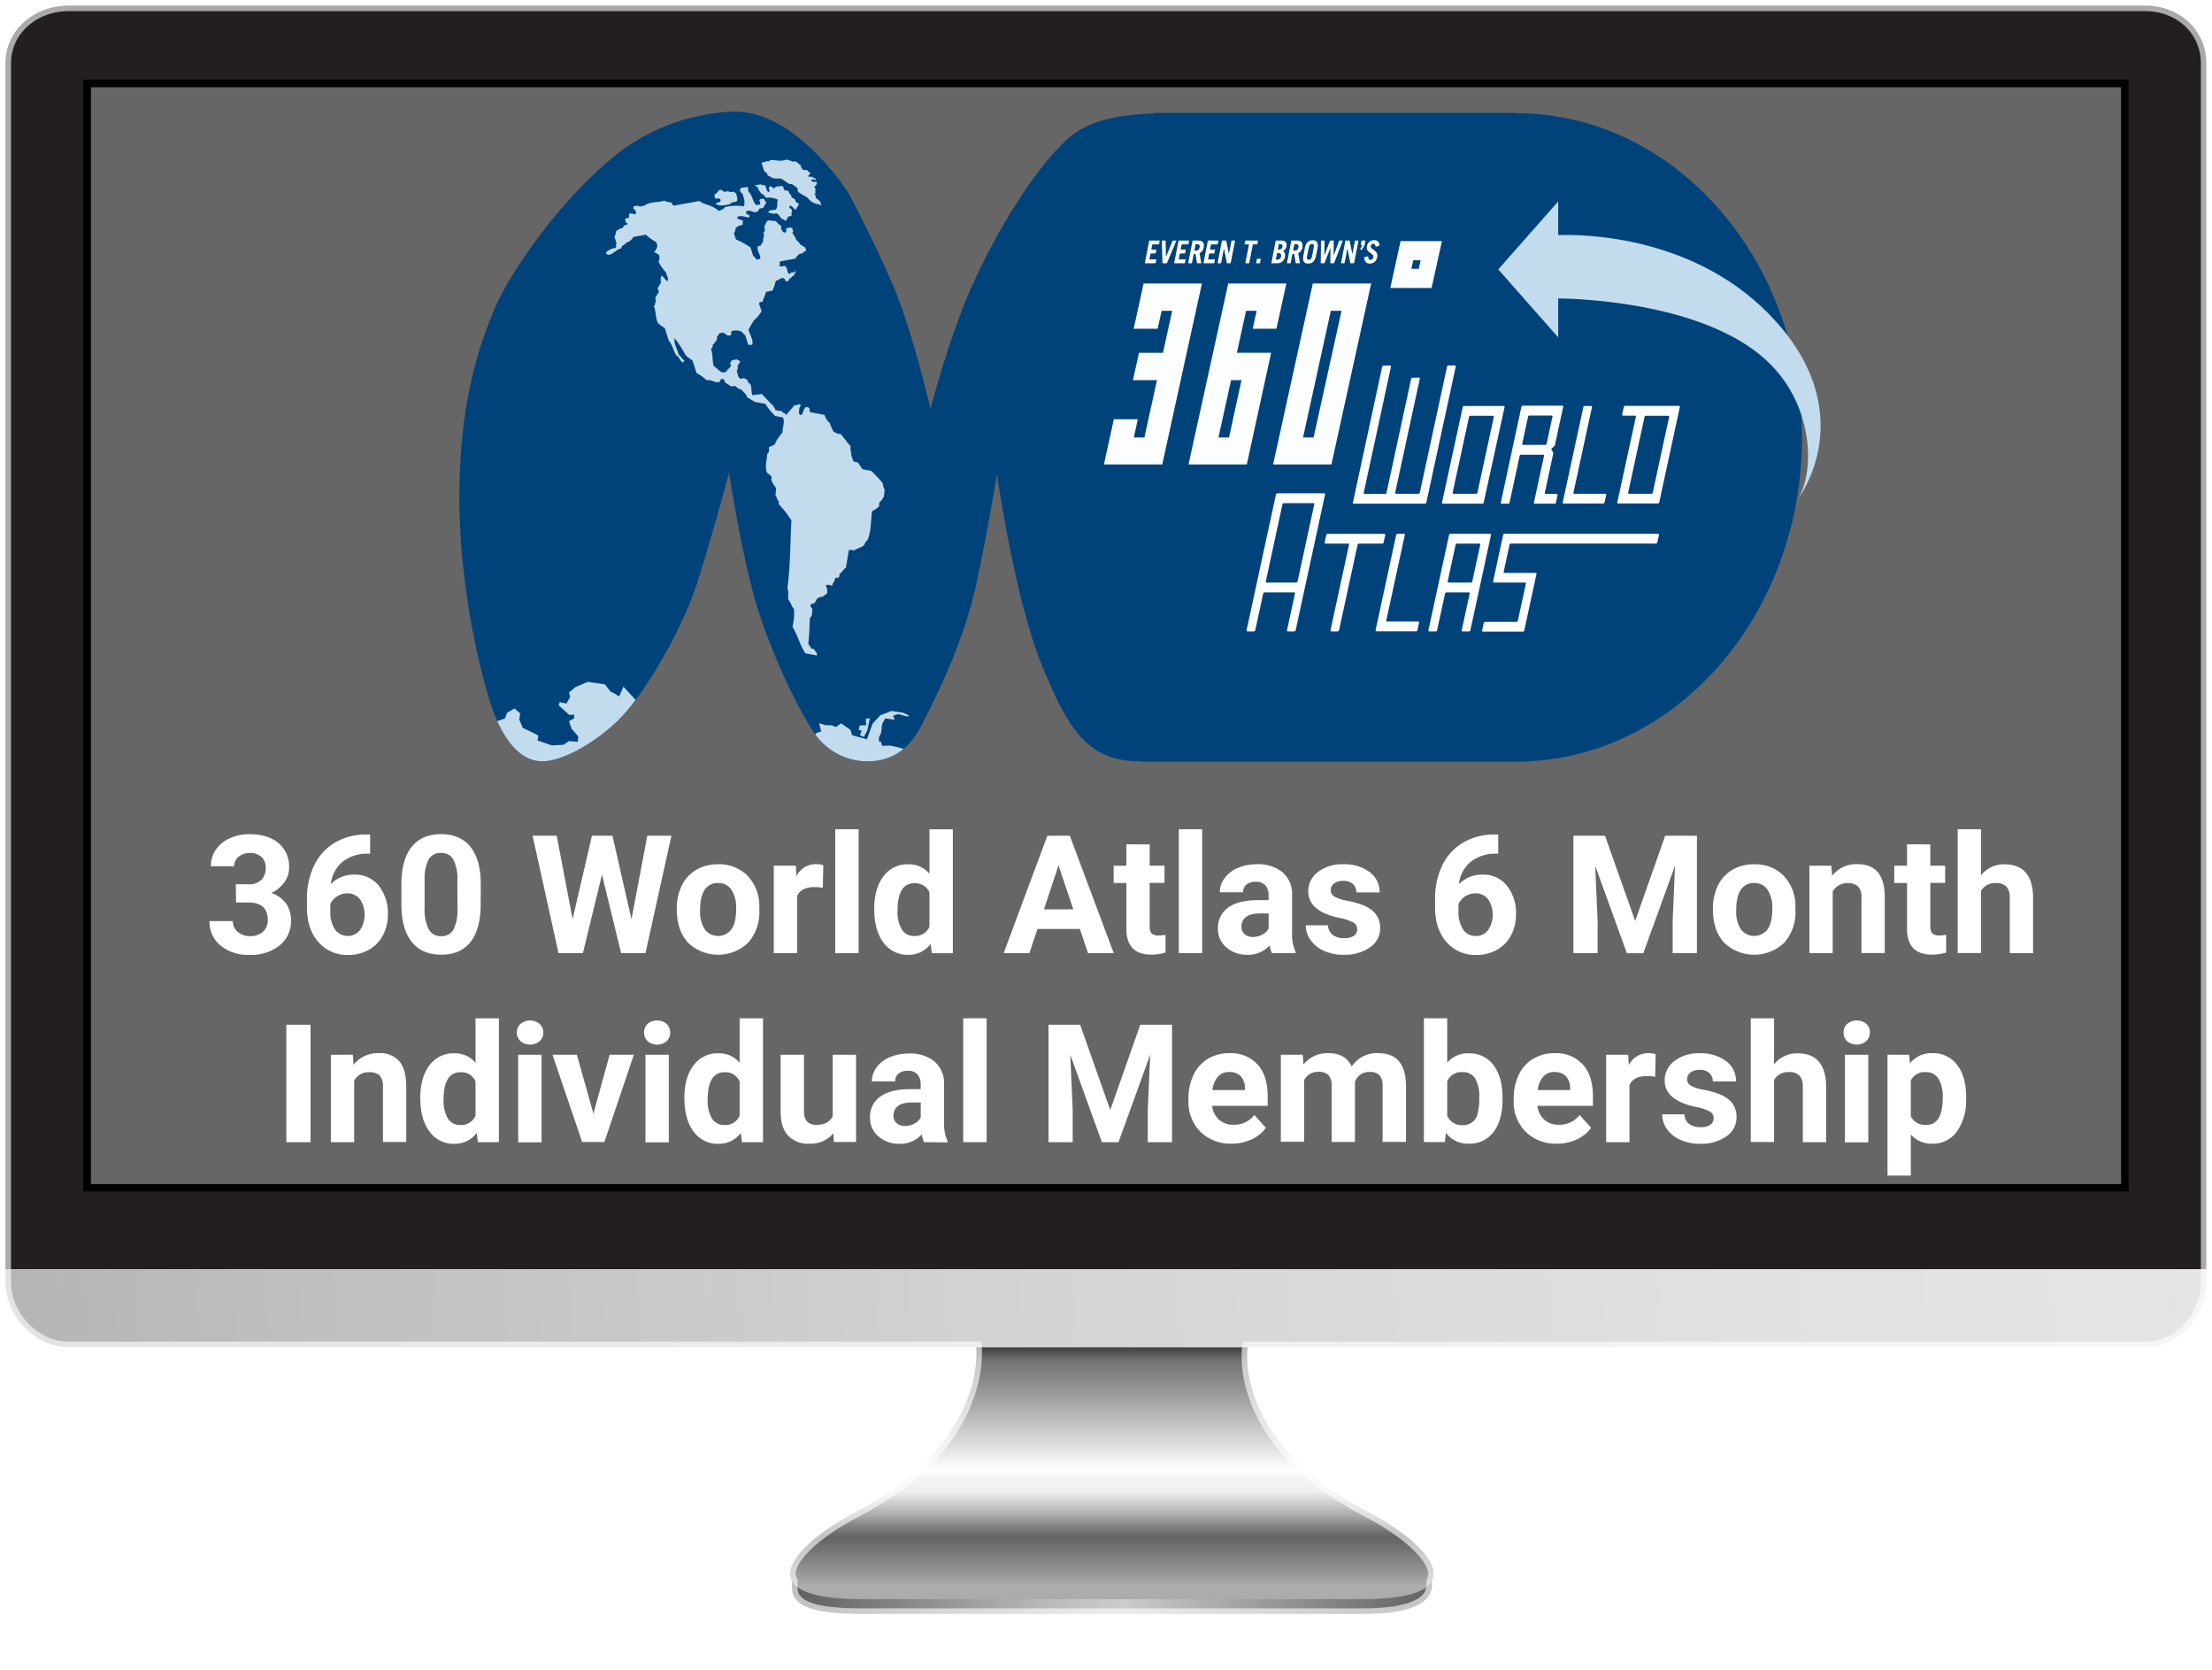<svg xmlns="http://www.w3.org/2000/svg" xmlns:xlink="http://www.w3.org/1999/xlink" viewBox="0 0 597 450.5"><defs><style>.cls-1{mask:url(#mask);}.cls-2,.cls-3,.cls-5{mix-blend-mode:multiply;}.cls-2{fill:url(#linear-gradient);}.cls-3{fill:url(#linear-gradient-2);}.cls-4{mask:url(#mask-3);}.cls-5{fill:url(#linear-gradient-3);}.cls-16,.cls-23,.cls-6{fill:none;}.cls-7{fill:#666;}.cls-8{mask:url(#mask-4);}.cls-9{fill:url(#linear-gradient-4);}.cls-10{fill:url(#linear-gradient-5);}.cls-11{fill:url(#linear-gradient-6);}.cls-12{fill:#231f20;}.cls-13{fill:url(#linear-gradient-7);}.cls-14{mask:url(#mask-6);}.cls-15,.cls-23{opacity:0.62;}.cls-15{fill:url(#linear-gradient-8);}.cls-16{stroke:#000;stroke-width:2px;}.cls-16,.cls-23{stroke-miterlimit:10;}.cls-17{fill:#00437b;}.cls-18{fill:#fcfdff;}.cls-19{fill:#fff;}.cls-20{fill:#c2dced;}.cls-21{fill:#c0daec;}.cls-22{clip-path:url(#clip-path);}.cls-23{stroke:#fff;stroke-width:3px;}.cls-24{filter:url(#luminosity-noclip-6);}.cls-25{filter:url(#luminosity-noclip-4);}.cls-26{filter:url(#luminosity-noclip-3);}.cls-27{filter:url(#luminosity-noclip);}</style><filter id="luminosity-noclip" x="296.43" y="-8440" width="171" height="32766" filterUnits="userSpaceOnUse" color-interpolation-filters="sRGB"><feFlood flood-color="#fff" result="bg"/><feBlend in="SourceGraphic" in2="bg"/></filter><mask id="mask" x="296.43" y="-8440" width="171" height="32766" maskUnits="userSpaceOnUse"><g class="cls-27"/></mask><linearGradient id="linear-gradient" x1="381.93" y1="502.64" x2="381.93" y2="514.2" gradientTransform="matrix(1, 0, 0, -1.93, 0, 1443.24)" gradientUnits="userSpaceOnUse"><stop offset="0.01"/><stop offset="0.36" stop-color="#5c5c5c"/><stop offset="1" stop-color="#fff"/></linearGradient><linearGradient id="linear-gradient-2" x1="381.93" y1="502.64" x2="381.93" y2="510.85" gradientTransform="matrix(1, 0, 0, -1.93, 0, 1443.24)" gradientUnits="userSpaceOnUse"><stop offset="0.01" stop-color="#666"/><stop offset="1" stop-color="#fff"/></linearGradient><filter id="luminosity-noclip-3" x="310.79" y="-8440" width="141.58" height="32766" filterUnits="userSpaceOnUse" color-interpolation-filters="sRGB"><feFlood flood-color="#fff" result="bg"/><feBlend in="SourceGraphic" in2="bg"/></filter><mask id="mask-3" x="310.79" y="-8440" width="141.58" height="32766" maskUnits="userSpaceOnUse"><g class="cls-26"/></mask><linearGradient id="linear-gradient-3" x1="310.79" y1="457.87" x2="452.37" y2="457.87" gradientUnits="userSpaceOnUse"><stop offset="0.01"/><stop offset="0.11" stop-color="#2f2f2f"/><stop offset="0.3" stop-color="#838383"/><stop offset="0.44" stop-color="#b8b8b8"/><stop offset="0.51" stop-color="#ccc"/><stop offset="1"/></linearGradient><filter id="luminosity-noclip-4" x="296.43" y="460.9" width="171" height="14" filterUnits="userSpaceOnUse" color-interpolation-filters="sRGB"><feFlood flood-color="#fff" result="bg"/><feBlend in="SourceGraphic" in2="bg"/></filter><mask id="mask-4" x="214.5" y="436.5" width="171" height="14" maskUnits="userSpaceOnUse"><g class="cls-25"><g transform="translate(-81.93 -24.4)"><g class="cls-1"><path class="cls-2" d="M296.43,474.9v-8.76c0-3.52,4.49-5.24,18.1-5.24H449.37c13.61,0,18.06,2.22,18.06,5.93v8.07Z"/></g></g></g></mask><linearGradient id="linear-gradient-4" x1="381.93" y1="502.64" x2="381.93" y2="510.85" gradientTransform="matrix(1, 0, 0, -1.93, 0, 1443.24)" gradientUnits="userSpaceOnUse"><stop offset="0.01" stop-color="#b3b3b3"/><stop offset="1" stop-color="#999"/></linearGradient><linearGradient id="linear-gradient-5" x1="294.59" y1="455.4" x2="471.25" y2="455.4" gradientUnits="userSpaceOnUse"><stop offset="0.01" stop-color="#5e5e5e"/><stop offset="0.16" stop-color="#838383"/><stop offset="0.39" stop-color="#b8b8b8"/><stop offset="0.51" stop-color="#ccc"/><stop offset="1" stop-color="#5e5e5e"/></linearGradient><linearGradient id="linear-gradient-6" x1="382.03" y1="383.04" x2="382.03" y2="465.66" gradientUnits="userSpaceOnUse"><stop offset="0.02"/><stop offset="0.02" stop-color="#020202"/><stop offset="0.05" stop-color="#333"/><stop offset="0.08" stop-color="#575757"/><stop offset="0.1" stop-color="#6d6d6d"/><stop offset="0.11" stop-color="#757575"/><stop offset="0.22" stop-color="#9e9e9e"/><stop offset="0.46" stop-color="#fff"/><stop offset="0.47" stop-color="#fbfbfb"/><stop offset="0.49" stop-color="#f3f3f3"/><stop offset="0.53" stop-color="#f0f0f0"/><stop offset="0.61" stop-color="#a9a9a9"/><stop offset="0.64" stop-color="#868686"/><stop offset="0.68" stop-color="#636363"/><stop offset="0.71" stop-color="#6f6f6f"/><stop offset="0.78" stop-color="#8f8f8f"/><stop offset="0.84" stop-color="#adadad"/><stop offset="0.92" stop-color="#a9a9a9"/></linearGradient><linearGradient id="linear-gradient-7" x1="74.06" y1="396.95" x2="717.66" y2="354.77" gradientUnits="userSpaceOnUse"><stop offset="0" stop-color="#b3b3b3"/><stop offset="0.09" stop-color="#bbb"/><stop offset="0.43" stop-color="#d3d3d3"/><stop offset="0.74" stop-color="#e1e1e1"/><stop offset="1" stop-color="#e6e6e6"/></linearGradient><filter id="luminosity-noclip-6" x="310.79" y="455.84" width="141.58" height="4.06" filterUnits="userSpaceOnUse" color-interpolation-filters="sRGB"><feFlood flood-color="#fff" result="bg"/><feBlend in="SourceGraphic" in2="bg"/></filter><mask id="mask-6" x="228.86" y="431.44" width="141.58" height="4.06" maskUnits="userSpaceOnUse"><g class="cls-24"><g transform="translate(-81.93 -24.4)"><g class="cls-4"><path class="cls-5" d="M310.79,455.84c16.79.14,70.38.05,70.38.05h71.2s-27,2.88-39.14,3.5c-2,.08-32.12.51-32.12.51L348,459.39C336.6,459,322.2,455.93,310.79,455.84Z"/></g></g></g></mask><linearGradient id="linear-gradient-8" x1="310.79" y1="457.87" x2="452.37" y2="457.87" gradientUnits="userSpaceOnUse"><stop offset="0.01" stop-color="#fff"/><stop offset="0.51" stop-color="#fff"/><stop offset="1" stop-color="#fff"/></linearGradient><clipPath id="clip-path" transform="translate(-81.93 -24.4)"><path class="cls-6" d="M247.5,66.75c-15.5,12.67-28.39,32.16-32,40.76s-9.59,24-9.59,51.19,7.2,53.46,10,59.8,6.8,11.33,12.4,11.33,15.19-5.44,21.59-12.24,16-23.1,20-35.33,8.8-30.35,8.8-30.35,3.6,24,8,37.6,11.59,28.08,15.59,33.52a17.46,17.46,0,0,0,13.19,6.8c2.8,0,10,0,14.8-9.07s12-24,15.19-38.95S351,152.37,351,152.37s4.8,33.51,12,51.18,12.39,26.28,26.78,26.28l.34,0v.09H491.05c42.64,0,77.21-39.17,77.21-87.48s-34.47-87.37-77-87.5v-.06H393.36V55c-7.84.34-15.22,1.33-20.73,4.93-6.53,4.28-14.39,16.31-14.39,16.31a175.3,175.3,0,0,0-13.59,24.46c-6.4,14-11.6,34-11.6,34s-4.8-20.84-10-33.07-12-24.92-12-24.92-13.77-22.2-30.78-22.2A54.3,54.3,0,0,0,247.5,66.75"/></clipPath></defs><g id="Layer_4" data-name="Layer 4"><rect class="cls-7" x="23.5" y="16.44" width="558.01" height="314.18"/><g class="cls-8"><g class="cls-8"><path class="cls-9" d="M296.43,474.9v-8.76c0-3.52,4.49-5.24,18.1-5.24H449.37c13.61,0,18.06,2.22,18.06,5.93v8.07Z" transform="translate(-81.93 -24.4)"/></g></g><path class="cls-10" d="M295.67,450.9v1.93c0,4.75,5.25,7.07,18.86,7.07H449.37c13.61,0,19.06-3,19.06-8v-1Z" transform="translate(-81.93 -24.4)"/><path class="cls-11" d="M451.28,432.42c-36.88-19.14-32.61-44.52-32.61-44.52H345.39s3.16,26.05-32.61,44.52c-15.41,8-31.18,23.48,1.84,23.48H449.45C482.47,455.9,466.68,440.41,451.28,432.42Z" transform="translate(-81.93 -24.4)"/><path class="cls-12" d="M660.92,25.9H100.4c-9.12,0-17,6.5-17,15.61V366.9h594V41.51C677.43,32.4,670,25.9,660.92,25.9Zm-6.49,318h-548V47.9h548Z" transform="translate(-81.93 -24.4)"/><path class="cls-13" d="M83.43,370.3c0,9.12,7.85,17.6,17,17.6H660.92c9.12,0,16.51-8.48,16.51-17.6v-3.4h-594Z" transform="translate(-81.93 -24.4)"/><g class="cls-14"><path class="cls-15" d="M310.79,455.84c16.79.14,70.38.05,70.38.05h71.2s-27,2.88-39.14,3.5c-2,.08-32.12.51-32.12.51L348,459.39C336.6,459,322.2,455.93,310.79,455.84Z" transform="translate(-81.93 -24.4)"/></g><rect class="cls-16" x="23.5" y="22.5" width="550" height="298"/><g id="FRONT_LOGO" data-name="FRONT LOGO"><path class="cls-17" d="M491.24,54.92v-.06H393.36V55c-7.84.34-15.22,1.33-20.73,4.93-6.53,4.28-14.39,16.31-14.39,16.31a175.3,175.3,0,0,0-13.59,24.46c-6.4,14-11.6,34-11.6,34s-4.8-20.84-10-33.07-12-24.92-12-24.92-13.77-22.2-30.78-22.2A54.3,54.3,0,0,0,247.5,66.75c-15.5,12.67-28.39,32.16-32,40.76s-9.59,24-9.59,51.19,7.2,53.46,10,59.8,6.8,11.33,12.4,11.33,15.19-5.44,21.59-12.24,16-23.1,20-35.33,8.8-30.35,8.8-30.35,3.6,24,8,37.6,11.59,28.08,15.59,33.52a17.46,17.46,0,0,0,13.19,6.8c2.8,0,10,0,14.8-9.07s12-24,15.19-38.95S351,152.37,351,152.37s4.8,33.51,12,51.18,12.39,26.28,26.78,26.28l.34,0v.09H491.05c42.64,0,77.21-39.17,77.21-87.48s-34.47-87.37-77-87.5" transform="translate(-81.93 -24.4)"/><path class="cls-18" d="M458.75,168.75a.41.41,0,0,1,.37-.32h1.75a.24.24,0,0,1,.21.32l-5,23.05a.24.24,0,0,0,.22.32h8.4a.24.24,0,0,1,.22.32l-.44,2a.38.38,0,0,1-.35.31H453.41a.24.24,0,0,1-.22-.31Z" transform="translate(-81.93 -24.4)"/><path class="cls-18" d="M432.14,181.28a.39.39,0,0,1-.36.31h-8a.23.23,0,0,1-.22-.31l4.5-20.81a.41.41,0,0,1,.36-.31h8a.24.24,0,0,1,.22.31Zm-2.86,13.18a.24.24,0,0,0,.23.31h1.75a.4.4,0,0,0,.36-.31l7.93-36.64a.23.23,0,0,0-.21-.31H426.66a.4.4,0,0,0-.36.31l-7.93,36.64a.24.24,0,0,0,.23.31h1.76a.41.41,0,0,0,.36-.31l2.13-9.88a.41.41,0,0,1,.36-.33h8a.25.25,0,0,1,.22.33Z" transform="translate(-81.93 -24.4)"/><path class="cls-18" d="M479.29,181.28a.4.4,0,0,1-.36.31h-6.07c-.16,0-.25-.13-.21-.31l2.13-9.88a.4.4,0,0,1,.36-.31h6.07a.24.24,0,0,1,.22.31Zm-2.86,13.18a.24.24,0,0,0,.23.31h1.75a.4.4,0,0,0,.36-.31l5.57-25.71a.24.24,0,0,0-.22-.32H473.37a.4.4,0,0,0-.35.32l-5.57,25.71a.24.24,0,0,0,.23.31h1.76a.38.38,0,0,0,.35-.31l2.15-9.88a.39.39,0,0,1,.35-.33h6.07a.25.25,0,0,1,.22.33Z" transform="translate(-81.93 -24.4)"/><path class="cls-18" d="M439.66,171.09a.24.24,0,0,1-.22-.32l.44-2a.4.4,0,0,1,.35-.32h15.35a.24.24,0,0,1,.21.32l-.43,2a.41.41,0,0,1-.37.32h-6.3a.4.4,0,0,0-.36.31l-5,23.06a.41.41,0,0,1-.37.31h-1.72a.23.23,0,0,1-.22-.31l5-23.06a.23.23,0,0,0-.22-.31Z" transform="translate(-81.93 -24.4)"/><path class="cls-18" d="M493.75,181.92a.25.25,0,0,0-.22-.33h-8.41a.22.22,0,0,1-.21-.31l2.71-12.53a.4.4,0,0,1,.36-.32h41.47a.24.24,0,0,1,.22.32l-.44,2a.38.38,0,0,1-.35.32l-39.18,0a.41.41,0,0,0-.36.31l-1.57,7.28a.24.24,0,0,0,.21.32h8.41c.17,0,.26.13.22.31l-3.29,15.22a.38.38,0,0,1-.36.32H482.17a.24.24,0,0,1-.22-.32l.44-2a.39.39,0,0,1,.35-.32l8.51,0a.39.39,0,0,0,.34-.32Z" transform="translate(-81.93 -24.4)"/><path class="cls-18" d="M464.9,126.29a.24.24,0,0,1,.22.32l-6.64,30.71a.23.23,0,0,0,.22.31h6.07a.4.4,0,0,0,.36-.31l7.35-34a.39.39,0,0,1,.36-.31h1.75a.24.24,0,0,1,.23.31L466.89,160a.4.4,0,0,1-.35.31H447.29a.23.23,0,0,1-.22-.31l7.9-36.64a.38.38,0,0,1,.36-.31h1.79a.23.23,0,0,1,.22.31l-7.35,34a.23.23,0,0,0,.21.31h5.58a.41.41,0,0,0,.36-.31l6.64-30.71a.4.4,0,0,1,.35-.32Z" transform="translate(-81.93 -24.4)"/><path class="cls-18" d="M480.68,157.32a.4.4,0,0,1-.36.31h-6.1a.24.24,0,0,1-.23-.31l4.42-20.41a.41.41,0,0,1,.36-.32h6.1a.25.25,0,0,1,.23.32ZM488,134.26c0-.18-.07-.32-.22-.32h-10.7a.4.4,0,0,0-.37.32L471.12,160a.24.24,0,0,0,.22.31H482a.4.4,0,0,0,.37-.31Z" transform="translate(-81.93 -24.4)"/><path class="cls-18" d="M509.26,134.26a.39.39,0,0,1,.36-.32h1.75a.23.23,0,0,1,.22.32l-5,23.06a.23.23,0,0,0,.21.31h8.41a.25.25,0,0,1,.22.32l-.43,2a.4.4,0,0,1-.36.31H503.92a.23.23,0,0,1-.22-.31Z" transform="translate(-81.93 -24.4)"/><path class="cls-18" d="M528,157.32a.4.4,0,0,1-.36.31h-6.06a.23.23,0,0,1-.22-.31l4.41-20.41a.41.41,0,0,1,.36-.32h6.06a.24.24,0,0,1,.22.32Zm-9,0-.07.31-.07.31-.43,2a.23.23,0,0,0,.22.31h10.73a.41.41,0,0,0,.37-.31l5.55-25.71c0-.18-.05-.32-.22-.32H520.54a.4.4,0,0,0-.36.32l-.44,2c0,.18.06.32.23.32h3.25a.25.25,0,0,1,.22.32Z" transform="translate(-81.93 -24.4)"/><path class="cls-18" d="M499.08,157.65a.23.23,0,0,1-.21-.31l2.15-10c0-.16.09-.42.12-.54a.78.78,0,0,0-.12-.49l-.29-.44a.38.38,0,0,1,0-.47l.61-.55a1,1,0,0,0,.24-.33c0-.06.06-.24.1-.42l1.57-7.28c0-.17.1-.46.15-.63l.42-2a.24.24,0,0,0-.22-.32H492.9a.4.4,0,0,0-.36.32l-.43,2c0,.17-.09.46-.13.63l-1.58,7.28c0,.18-.1.46-.13.64l-.43,2c0,.18-.11.47-.14.63L487,160a.23.23,0,0,0,.22.31H489a.4.4,0,0,0,.35-.31l2.72-12.59a.43.43,0,0,1,.36-.31h6a.24.24,0,0,1,.22.31L495.93,160a1,1,0,0,0,0,.31h5.58a.4.4,0,0,0,.36-.31l.43-2a.24.24,0,0,0-.22-.32Zm.28-13.53a.4.4,0,0,1-.37.32h-6a.24.24,0,0,1-.22-.32l1.57-7.28a.4.4,0,0,1,.36-.32h6c.16,0,.25.15.22.32Z" transform="translate(-81.93 -24.4)"/><polygon class="cls-18" points="313.68 125.33 297.94 125.33 300.62 113.12 307.09 113.12 306.01 118.05 308.87 118.05 312.26 102.58 305.78 102.58 307.4 95.2 313.88 95.2 316.37 83.87 313.51 83.87 312.45 88.7 305.97 88.7 308.65 76.49 324.39 76.49 313.68 125.33"/><path class="cls-18" d="M413.64,142.44h-2.86l3.4-15.46H417Zm-10.94,7.29h15.73L425,119.59h-9.25l2.49-11.32h2.85l-1.06,4.83h6.4l2.68-12.21H413.42Z" transform="translate(-81.93 -24.4)"/><path class="cls-18" d="M436.46,142.44h-2.85l7.5-34.17H444ZM452,100.89H436.25l-10.72,48.84h15.74Z" transform="translate(-81.93 -24.4)"/><path class="cls-18" d="M464.85,96.93h-2l.5-2.3h2Zm6.24-7.46H459.93l-2.77,12.63H468.3Z" transform="translate(-81.93 -24.4)"/><polygon class="cls-19" points="308.97 71.04 310.17 64.91 313.01 64.91 312.81 65.94 311 65.94 310.73 67.36 312.1 67.36 311.9 68.39 310.53 68.39 310.21 70 312.08 70 311.88 71.04 308.97 71.04"/><polygon class="cls-19" points="313.56 64.91 314.59 64.91 314.68 69.29 314.7 69.29 316.5 64.91 317.51 64.91 314.93 71.04 313.75 71.04 313.56 64.91"/><polygon class="cls-19" points="316.89 71.04 318.09 64.91 320.92 64.91 320.72 65.94 318.92 65.94 318.64 67.36 320.02 67.36 319.82 68.39 318.44 68.39 318.12 70 320 70 319.79 71.04 316.89 71.04"/><path class="cls-19" d="M405,95.43l-.41-2.49h-.49l-.49,2.49h-1l1.2-6.13h1.5c1.25,0,1.7.68,1.48,1.84a1.92,1.92,0,0,1-1.12,1.56l.48,2.73ZM404.27,92h.54c.46,0,.78-.25.89-.84s-.1-.85-.57-.85h-.53Z" transform="translate(-81.93 -24.4)"/><polygon class="cls-19" points="324.8 71.04 326 64.91 328.83 64.91 328.63 65.94 326.83 65.94 326.56 67.36 327.93 67.36 327.73 68.39 326.35 68.39 326.04 70 327.91 70 327.71 71.04 324.8 71.04"/><polygon class="cls-19" points="328.61 71.04 329.81 64.91 330.94 64.91 331.67 68.54 331.68 68.54 332.39 64.91 333.34 64.91 332.14 71.04 331.15 71.04 330.34 67.08 330.32 67.08 329.55 71.04 328.61 71.04"/><polygon class="cls-19" points="339.54 64.91 339.34 65.94 338.13 65.94 337.14 71.04 336.1 71.04 337.1 65.94 335.89 65.94 336.1 64.91 339.54 64.91"/><polygon class="cls-19" points="339 71.04 339.24 69.84 340.3 69.84 340.06 71.04 339 71.04"/><path class="cls-19" d="M426.25,89.3h1.45c1.11,0,1.65.53,1.44,1.58a1.86,1.86,0,0,1-.92,1.27,1.34,1.34,0,0,1,.51,1.52,2,2,0,0,1-2.17,1.76h-1.51Zm0,5.17h.43a1,1,0,0,0,1-.89c.12-.59-.18-.88-.72-.88h-.36Zm.53-2.74h.36a.9.9,0,0,0,.91-.72c.09-.45-.09-.73-.57-.73h-.42Z" transform="translate(-81.93 -24.4)"/><path class="cls-19" d="M431.64,95.43l-.4-2.49h-.5l-.49,2.49h-1l1.21-6.13h1.5c1.24,0,1.7.68,1.47,1.84a1.91,1.91,0,0,1-1.13,1.56l.49,2.73ZM430.93,92h.53c.46,0,.79-.25.9-.84s-.11-.85-.57-.85h-.53Z" transform="translate(-81.93 -24.4)"/><path class="cls-19" d="M434.11,91.28c.3-1.52,1.1-2.06,2.1-2.06s1.61.54,1.32,2.06l-.43,2.18C436.8,95,436,95.52,435,95.52s-1.61-.55-1.31-2.06Zm.57,2.34c-.13.68.09.87.51.87s.7-.19.84-.87l.49-2.49c.13-.69-.09-.88-.51-.88s-.71.19-.84.88Z" transform="translate(-81.93 -24.4)"/><polygon class="cls-19" points="356.53 64.91 357.49 64.91 357.43 68.92 357.44 68.92 358.97 64.91 359.96 64.91 359.93 68.92 359.95 68.92 361.45 64.91 362.42 64.91 360.04 71.04 359.04 71.04 359.1 66.84 359.09 66.84 357.45 71.04 356.46 71.04 356.53 64.91"/><polygon class="cls-19" points="361.92 71.04 363.12 64.91 364.25 64.91 364.98 68.54 365 68.54 365.71 64.91 366.65 64.91 365.45 71.04 364.46 71.04 363.66 67.08 363.64 67.08 362.87 71.04 361.92 71.04"/><polygon class="cls-19" points="367.06 67.37 367.58 67.37 368.3 66.11 368.54 64.91 367.48 64.91 367.24 66.11 367.68 66.11 367.06 67.37"/><path class="cls-19" d="M453.19,91c-.06-.57-.24-.82-.6-.82a.71.71,0,0,0-.7.67c-.18.93,2.11,1,1.73,2.91a2,2,0,0,1-2.06,1.75c-.84,0-1.39-.52-1.43-1.72l1.06-.25c0,.74.3,1,.61,1a.82.82,0,0,0,.78-.73c.23-1.15-2.08-1.17-1.74-2.88a1.91,1.91,0,0,1,2-1.72,1.31,1.31,0,0,1,1.37,1.49Z" transform="translate(-81.93 -24.4)"/><path class="cls-20" d="M289.9,133.21a4.24,4.24,0,0,1,1.32,1.84l1.85.34c.08.65.86.32.95,1,.85-.83,1.59-1.81,2.4-2.74.51.34.92-.3,1.39-.13a1.51,1.51,0,0,1,.28.44c-.69.39-.35,1.25-.55,1.89.17.31.3.58.66.52.61-.56.53-1.7,1.27-2.15l.67.12c.53.26.07,1.05.56,1.3l3.76.7a4.48,4.48,0,0,0,1.5,2.26c.06.81.61,1.39.82,2.15a3.57,3.57,0,0,0,2,.76c1,1,1.74,2.32,2.76,3.3-.33.81.29,1.61.1,2.45.35.5.34,1.29.84,1.74l1,.2c.41.59.81,1.19,1.22,1.81l2.36.44a32.42,32.42,0,0,1,3.13,3.37,3.7,3.7,0,0,0,.5,1.68c-.06.67-.12,1.34-.22,2-.44.39-.58,1.16-1.18,1.37-.06.42-.08.82-.14,1.21a6.87,6.87,0,0,1-1.86,1.24c-.34,2.61-.21,5.34-1.19,7.75a3.44,3.44,0,0,0-.94,1.42c-.81.72-1.88.84-2.74,1.44-.49,0-1-.46-1.46.12-.22,1.51-.47,3.06-.73,4.56-.72.35-1,1.3-1.71,1.64,0,.27-.07.51-.11.78-.26.54-.95,0-1.17.54.1.77-.76,1.09-.65,1.87-.6,0-1.22-.59-1.8,0a2.89,2.89,0,0,1,.36,2.06c-.39.33-.78.61-1.22.92a2.9,2.9,0,0,0-1.51.53,3,3,0,0,1-.94,1.38c-.32-.19-.53,0-.74.25-.23.64.38.82.48,1.28-.24.72.11,1.7-.7,2.22-.12,2.33-.15,4.67-.45,7,.29.42.58.87.87,1.33l.68.12c.22.63.95.93.8,1.74l-3.11-.58c-1.41-1.94-2.15-5.13-3.5-7.14a15,15,0,0,0,.41-4.82c-.74-.73-.83-1.78-1.53-2.55-.16-1,.2-2.07-.25-3.07.84-6.06.73-12.16,1.09-18.27a28.12,28.12,0,0,0-3.44-4.42c0-.23,0-.51.07-.74-.57-.43-.54-1.17-.95-1.73.07-.63.15-1.25.2-1.87a8.68,8.68,0,0,1-1.3-2.16c0-.23.07-.5.1-.73-.28-.69-1-.87-1.37-1.42-.46-1.72.06-3.29.16-4.94.72-.38.34-1.21.54-1.81.51-.39,1.24-.33,1.59-.86.12-.81,1.52-2.5,2-3.13-.08-1.33.74-2.61.09-4l-2.06-.38a17.76,17.76,0,0,1-2.68-3.29l-2.82-.5-2.17-1.33c0-.85-1-1.18-1.31-1.92a3.61,3.61,0,0,1-1.82-1.1l-1,.18-1.77-1.11-.23-.68c-.24-.21-.48-.37-.81-.21-.13.27-.3.52-.46.8-1.13.35-2.25-.81-3.38-.46a13.24,13.24,0,0,0-2.82-2c-.34-1.13-.71-2.28-1.08-3.4a9.35,9.35,0,0,1-1.88-1.45,31.29,31.29,0,0,0-2.89-4.5c-.36,1.57.83,3,1.05,4.47.66.35.91,1.17,1.57,1.52-.09.26-.19.5-.59.46-.71-.48-.81-1.47-1.65-1.86-.78-1.25-.94-2.76-2-3.94-.34-1.12-.71-2.27-1.05-3.39a8.52,8.52,0,0,1-1.91-1.45c-.67-1.46-.42-3-1.06-4.47.43-.4.31-1.06.58-1.53-.08-.25-.15-.45-.22-.68.33-.53.62-1.09,1-1.61-.13-.34-.22-.68-.35-1,.33-.53.62-1.08.95-1.6a2.29,2.29,0,0,1,.14-1.82c.66.35.91,1.16,1.57,1.5.45-.83-.32-1.62-.42-2.43a10.66,10.66,0,0,1-2-2.87,2.23,2.23,0,0,0,.14-1.81c-.47-.28-.91-.56-1.35-.84.58-.35.71-1,.92-1.6-.09-.34-.23-.68-.31-1a13.65,13.65,0,0,1-2.82-2l-3.41.61c-.11.6-.78.79-1.05,1.27-.89,0-1.08.88-1.82,1.05l-.47.8c-1.32.27-2,1.64-3.43,1.69-.31-.12-.54-.26-.57-.62A4,4,0,0,1,248,91.33c.52-.24-.12-.91.37-1.14-.22-.68-.42-1.36-.63-2,.45-.4.3-1.06.57-1.53.52-.25.93-.71,1.61-.66l.46-.8c.37-.1.84,0,.93-.53-.54-.1-.53-.58-.66-.95.05-.51.53-.41.9-.52s-.13-.91.37-1.14,1,.21,1.45.1c.44-.3.13-.71,0-1.09-.26-.12-.53-.26-.53-.62.14-.63.81-.42,1.24-.58.66.56,1.21,0,1.84,0,1.49-1.16,3.6-.75,5.34-1.32a3.37,3.37,0,0,0,1.58.43c.57,0,.43.86,1,.9l6.82-1.24.91.56c1.47.59,3.07.88,4.27,2.1a3.34,3.34,0,0,0,1.83-1.05,13.71,13.71,0,0,1,5-.18c.46-1.16,0-2.34-.4-3.52-.55-.11-.53-.59-.66-1,.35-.78,1.3-.45,1.95-.72a3,3,0,0,0,.44.29c-.41.28-.12.7,0,1.08,1,.93,1,2.26,1.77,3.26.36.44.74.19,1.12.16.44-.3.12-.71,0-1.08.09-.52.56-.42.93-.53.57,0,.43.86,1,.9-.33.52-.62,1.08-.92,1.59l-1,.19c-.16.29-.33.52-.49.81l-1,.19a2.66,2.66,0,0,0-1.88-.38c-.21.21-.36.42-.16.74l.91.55c-.09.27-.2.51-.59.47a4.71,4.71,0,0,0-2.58-.26c-.09.13-.16.28-.25.41.47.49,1.17.44,1.69.77-.49.23.15.9-.37,1.14-.68,0-1.05.41-1.57.65-.31.49-.16,1.14-.62,1.54.21.57.37,1.12.55,1.69a21.43,21.43,0,0,1,3.93,2.16c.28.78.52,1.59.76,2.37.57,0,.43.86,1,.89.37-.09.88,0,.93-.52-.11-1-1.09-2-.65-3.11l.69-.12c.24-.4.49-.81.7-1.2-.16-.76.47-1.37.06-2.16.15-.28.29-.53.45-.8-.07-.24-.15-.44-.22-.68A5.29,5.29,0,0,1,289,84c.68-.38,1.48.18,2.18,0,.52.34.8,1,1.44,1.18.1.38.41.79,0,1.08.26.12.54.26.53.62.24.2.48.37.81.21.49-.23-.16-.9.36-1.14.46,0,1-.42,1.46.09.11.38.39.79,0,1.08.14.73,1,1.19,1,2a3.58,3.58,0,0,1,1.13,1.23l1.34.83c.08.24.15.44.22.68,0,.56-.83.29-.8.86l-1,.18c-.27.48-.94.67-1,1.27l-4.11.74c-.48.23.12.9-.36,1.14.51.51,1,.1,1.46.1,1.06.44.41,1.78,1.45,2.24.17-.64.8-.43,1.27-.58.17-.22.31-.42.11-.75l.23.68c-.25.4-.46.8-.71,1.2-.51-.12-.41.65-.93.53a8.06,8.06,0,0,1-.45.8c-.3.16-.53,0-.78-.22,0-.35-.26-.49-.57-.61-.82-.11-1.19.67-1.95.7a13.82,13.82,0,0,1-.94,2.69l-1.71.31c-.25.94-.68,1.77-.94,2.68-.38.1-.85,0-.94.52.23.67.45,1.35.68,2a9.81,9.81,0,0,1-2.1,2.53c-.46.8-1,1.61-1.41,2.4.21,1.4,1.35,2.7,1,4.13-.38,0-.76.28-1.15-.15l-.73-2.38c-.56-.33-.8-1-1.47-1.16a4.34,4.34,0,0,0-2.15,0c-.48.23.13.91-.36,1.14l-.68.13c-.44-.28-.91-.56-1.34-.84l-1,.19c-.15.56-.89.8-.61,1.54a6,6,0,0,1-1.26,1.66c.31.55-.3.73-.37,1.15.55,1.51.25,3,.72,4.52.86.5,1.43,1.36,2.38,1.73l1-.19c.24-.69,1-1,1.26-1.66-.07-.24-.14-.44-.22-.68.17-.28.33-.52.46-.79l1.37-.25c.31.19.62.35.9.55-.21.4-.46.8-.71,1.2a2.46,2.46,0,0,1-.23,1.48c.36.66.12,1.52,1,2,.35,0,.7-.12,1-.18l.91.56c.13.36.11.84.66.95.56,1,.25,2.07.64,3.11l2.55-.31ZM295,76.76c-.07-.42-.17-.79-.66-1-.32.17-.57,0-.81-.21-.13-.38-.11-.84-.66-1-.63.26-1.56-.08-2,.72-.28-.21-.58-.37-.87-.56s-.48.19-.58.46c.1.37.38.79,0,1.08-.76-.36-.57-1.08-.88-1.63s-.91,0-1.22-.5l-1.7.3c.28.21.59.37.88.56,0,.64.56,1.08.88,1.64.66.2.91.83,1.46,1.16a4.89,4.89,0,0,1,3.06.54c-.39.82.08,1.91-.61,2.62-.65.25-1.55-.08-2,.71.3.51,1,0,1.25.48l1-.18a3,3,0,0,1,1.1,1.24c.47.27.9.54,1.37.82.22-.39.46-.8.68-1.2l.68-.12c.52-.23-.12-.9.36-1.14-.13-.37-.11-.84-.65-.95-.21-.33-.06-.53.11-.74.67.2.93.83,1.47,1.16.3-.51.63-1.07.92-1.59-.28-.21-.59-.37-.87-.56-.07-.24-.15-.44-.22-.68l-.91-.55c-.14-.38-.11-.85-.66-1M278.41,76l-1,.19a9.73,9.73,0,0,0-.81-.57l-.68.12c-.18.6-.84.8-1.18,1.29.1.38,0,.86.52,1l.69-.12c.26.13.5.26.46.63-.13.7-1.09.23-1.25.94,1.32.7,2.61.21,3.87,0,.37-.75,1.13-.45,1.65-.66.59-.71,0-1.43,0-2.14a9.55,9.55,0,0,0-.8-.57,1.68,1.68,0,0,1-1.43-.11m19.64-6.92L297,68.17l-.3-.18-.87,0-1.19-.46a1.82,1.82,0,0,0-1.12.16,6.67,6.67,0,0,1-2,0c-.11,0-1-.11-1-.11l-1,.09.17.25h-.83l-1.44.43s.48,1.26.46,1.29a9.42,9.42,0,0,0,.37,1l.71.52.09.5,1.21.67.84.28c.22-.17,1,.13,1.14-.12l.84.28,1.67,1.16c.5.29.49-.06,1,.22s.92.64,1.39,1c.23.42-.14.58.27,1.07.78.63,1.86,1.06,2.65,1.69-.11.15.66.52.55.67a10.05,10.05,0,0,0,1.27.72,12.67,12.67,0,0,1,1.82.51,2.36,2.36,0,0,1-.4-1c-.41-.26-.44-.54-1-.81-.34-.49-.13-.78-.54-1.27.56-.21,0-1,.32-1.29-.15-.24-.28-.49-.41-.73a1,1,0,0,0,.71-1.14c-.62-.33-.5.15-1.12-.18-.31-.18-.39-.3-.42-.44l.57-.2c.28.1.55.18.85.27-.11-.16-.18-.31-.29-.48-.33,0-.78-.47-1.11-.47s-.22.2-.71-.05c-.25-.55.65-.49.43-1-.29-.21-.72-.44-.69-.63-.63-.33-.49.15-1.13-.18a1.67,1.67,0,0,1-.62-.66Z" transform="translate(-81.93 -24.4)"/><polygon class="cls-21" points="232.03 195.76 231.76 197 232.54 197.07 232.13 198.42 233.14 198.84 234.08 197.12 234.78 193.8 233.66 193.96 233.78 195.67 232.03 195.76"/><g class="cls-22"><path class="cls-20" d="M254.07,213.92l-3.87-4.24-.46,1-.71,1.65-1.23-.78-1.12-.56-1.5-1.94-4.64-.66-3.34,1.43-1.68,1.42.28,1.26-1,1.74-1.8-.39-.29.87,2.89,2.6,1.23-.1.07,1-1.4.78.7,2.05,1.81,2.06-.13,1.44-2.38-.18-1.53,1-3.07.17L227,224.2l.24-1.28-1-.58L223,220.79l-.92-2.27.24-1.59-1.51-1.36-2,1.12-.62,1.58-2.46.87-.84,3.16s8,10.12,8.37,10.12,9.63.64,9.63.64l10.88-4.6,10.6-10.11Z" transform="translate(-81.93 -24.4)"/><path class="cls-20" d="M325.68,216.72l-3.14-.47-3,1.15-2.09,2.22-1.54,4.26-4-1.08-.43-1.45-2.53-1.77-1.45,1-1.18-.5h-1.54l-1.77-.52.55,2.26-.92.19-1.91,1.38,10.18,7.21c-.33.75-.64,1.59-.42,1.62.38.06,6.85,1.68,7.07,1.63s3.64-3.58,3.93-3.64,3.86-1.93,3.86-1.93l.83-1.69-1.44-.44-2.54-.57-2.21.06-.27-1.07-.56-.05,0-1.07-.06,0,.63-1.29.3-2.41.78-1.48,2.57.34-.41-1.08,1.39-.47s1.54.47,2.23.62.63-.27.63-.27Z" transform="translate(-81.93 -24.4)"/></g><path class="cls-20" d="M561.33,111.25c-21.18-23.68-52.92-23.63-58.85-23.41V78.75L486.3,97.09l16.18,18.35V104.92c6.14.07,41,1.27,57.36,17.85,11.57,11.74,11.87,28.77,7.39,36.2,0,0,17-22.15-5.9-47.72" transform="translate(-81.93 -24.4)"/></g><path class="cls-19" d="M145.58,263h3.35a4.72,4.72,0,0,0,3.55-1.2,4.38,4.38,0,0,0,1.16-3.18,3.89,3.89,0,0,0-1.15-3,4.42,4.42,0,0,0-3.14-1.06,4.64,4.64,0,0,0-3,1,3.18,3.18,0,0,0-1.22,2.58h-6.29a7.73,7.73,0,0,1,1.34-4.45,8.83,8.83,0,0,1,3.75-3.08,12.33,12.33,0,0,1,5.29-1.12c3.36,0,6,.81,7.88,2.41a8.21,8.21,0,0,1,2.86,6.63,6.7,6.7,0,0,1-1.33,4,8.67,8.67,0,0,1-3.48,2.81,7.94,7.94,0,0,1,4,2.87,7.8,7.8,0,0,1,1.32,4.53,8.35,8.35,0,0,1-3.08,6.77,12.39,12.39,0,0,1-8.16,2.55,11.72,11.72,0,0,1-7.75-2.51,8.17,8.17,0,0,1-3-6.61h6.29a3.63,3.63,0,0,0,1.34,2.91,4.91,4.91,0,0,0,3.3,1.14,5,5,0,0,0,3.51-1.19,4.1,4.1,0,0,0,1.28-3.15c0-3.16-1.75-4.74-5.23-4.74h-3.33Z" transform="translate(-81.93 -24.4)"/><path class="cls-19" d="M181.82,249.57v5.18h-.61a10.79,10.79,0,0,0-6.87,2.22,9.07,9.07,0,0,0-3.12,6,8.58,8.58,0,0,1,6.38-2.57,8.06,8.06,0,0,1,6.57,3,11.85,11.85,0,0,1,2.44,7.79,11.73,11.73,0,0,1-1.34,5.6,9.53,9.53,0,0,1-3.79,3.89,11,11,0,0,1-5.54,1.4,10.25,10.25,0,0,1-8.08-3.49q-3.08-3.48-3.08-9.29V267a20.32,20.32,0,0,1,1.95-9.11,14.3,14.3,0,0,1,5.59-6.12,16.49,16.49,0,0,1,8.46-2.19Zm-6.14,15.89a5,5,0,0,0-2.76.8,4.69,4.69,0,0,0-1.83,2.09v1.91a8.44,8.44,0,0,0,1.24,4.92,4.23,4.23,0,0,0,6.76.18,7.51,7.51,0,0,0,0-8.31A4.11,4.11,0,0,0,175.68,265.46Z" transform="translate(-81.93 -24.4)"/><path class="cls-19" d="M211.66,268.49q0,6.57-2.72,10.05T201,282q-5.17,0-7.92-3.42t-2.81-9.8V263q0-6.63,2.76-10.08c1.83-2.29,4.48-3.44,7.93-3.44s6.09,1.14,7.92,3.41,2.77,5.53,2.81,9.79Zm-6.29-6.42a11.6,11.6,0,0,0-1.08-5.74,3.64,3.64,0,0,0-3.36-1.79,3.59,3.59,0,0,0-3.28,1.71,11,11,0,0,0-1.12,5.34v7.72a12.23,12.23,0,0,0,1.06,5.76A3.58,3.58,0,0,0,201,277a3.54,3.54,0,0,0,3.33-1.81,11.82,11.82,0,0,0,1.07-5.54Z" transform="translate(-81.93 -24.4)"/><path class="cls-19" d="M252.36,272.45l4.27-22.55h6.51l-7,31.69h-6.58l-5.16-21.2-5.15,21.2h-6.58l-7-31.69h6.51l4.29,22.51,5.22-22.51h5.53Z" transform="translate(-81.93 -24.4)"/><path class="cls-19" d="M264.59,269.6a14,14,0,0,1,1.35-6.25,9.87,9.87,0,0,1,3.89-4.24,11.34,11.34,0,0,1,5.89-1.5,10.75,10.75,0,0,1,7.78,2.91,11.71,11.71,0,0,1,3.36,7.92l0,1.61a12.33,12.33,0,0,1-3,8.7,11.72,11.72,0,0,1-16.25,0c-2-2.18-3-5.14-3-8.88Zm6.29.44a8.77,8.77,0,0,0,1.27,5.14,4.53,4.53,0,0,0,7.18,0q1.28-1.76,1.28-5.61a8.73,8.73,0,0,0-1.28-5.1,4.17,4.17,0,0,0-3.61-1.81,4.12,4.12,0,0,0-3.57,1.79Q270.88,266.27,270.88,270Z" transform="translate(-81.93 -24.4)"/><path class="cls-19" d="M304,263.94a16.57,16.57,0,0,0-2.26-.18q-3.57,0-4.68,2.42v15.41h-6.29V258h5.94l.17,2.81a5.84,5.84,0,0,1,5.25-3.24,6.59,6.59,0,0,1,2,.28Z" transform="translate(-81.93 -24.4)"/><path class="cls-19" d="M313.67,281.59h-6.31V248.16h6.31Z" transform="translate(-81.93 -24.4)"/><path class="cls-19" d="M317.88,269.64q0-5.5,2.47-8.77a8,8,0,0,1,6.75-3.26,7.19,7.19,0,0,1,5.68,2.56v-12h6.32v33.43h-5.68l-.31-2.5a7.4,7.4,0,0,1-6.05,2.94,8,8,0,0,1-6.67-3.28C318.71,276.57,317.88,273.53,317.88,269.64Zm6.29.47a9.3,9.3,0,0,0,1.15,5.08,3.75,3.75,0,0,0,3.35,1.77,4.21,4.21,0,0,0,4.11-2.47v-9.31a4.15,4.15,0,0,0-4.07-2.46Q324.17,262.72,324.17,270.11Z" transform="translate(-81.93 -24.4)"/><path class="cls-19" d="M373.38,275.06H361.93l-2.18,6.53h-6.94l11.8-31.69h6.05l11.86,31.69h-6.94Zm-9.69-5.29h7.92l-4-11.86Z" transform="translate(-81.93 -24.4)"/><path class="cls-19" d="M392.22,252.25V258h4v4.62h-4v11.75a2.77,2.77,0,0,0,.51,1.87,2.49,2.49,0,0,0,1.91.57,10.12,10.12,0,0,0,1.85-.16v4.77a12.83,12.83,0,0,1-3.81.57q-6.62,0-6.75-6.69V262.66H382.5V258h3.43v-5.79Z" transform="translate(-81.93 -24.4)"/><path class="cls-19" d="M406.39,281.59h-6.31V248.16h6.31Z" transform="translate(-81.93 -24.4)"/><path class="cls-19" d="M425.22,281.59a7,7,0,0,1-.63-2.11,7.59,7.59,0,0,1-5.94,2.55,8.36,8.36,0,0,1-5.74-2,6.44,6.44,0,0,1-2.27-5,6.64,6.64,0,0,1,2.77-5.74c1.85-1.34,4.53-2,8-2h2.9v-1.35a3.9,3.9,0,0,0-.84-2.61,3.3,3.3,0,0,0-2.64-1,3.83,3.83,0,0,0-2.5.76,2.6,2.6,0,0,0-.9,2.09h-6.29a6.31,6.31,0,0,1,1.26-3.78A8.33,8.33,0,0,1,416,258.6a13,13,0,0,1,5.18-1,10.26,10.26,0,0,1,6.91,2.18,7.64,7.64,0,0,1,2.56,6.15v10.21a11.2,11.2,0,0,0,.94,5.07v.37Zm-5.2-4.37a5.48,5.48,0,0,0,2.57-.62,4.13,4.13,0,0,0,1.74-1.67v-4.05H422q-4.73,0-5,3.27l0,.37a2.47,2.47,0,0,0,.83,1.93A3.19,3.19,0,0,0,420,277.22Z" transform="translate(-81.93 -24.4)"/><path class="cls-19" d="M448.23,275.08a2,2,0,0,0-1.15-1.81,12.73,12.73,0,0,0-3.66-1.19q-8.4-1.77-8.4-7.14a6.44,6.44,0,0,1,2.6-5.23,10.48,10.48,0,0,1,6.8-2.1,11.27,11.27,0,0,1,7.17,2.11,6.64,6.64,0,0,1,2.69,5.48H448a3,3,0,0,0-.87-2.23,3.68,3.68,0,0,0-2.72-.88,3.76,3.76,0,0,0-2.46.72,2.27,2.27,0,0,0-.87,1.83,1.94,1.94,0,0,0,1,1.68,10.06,10.06,0,0,0,3.34,1.11,27.31,27.31,0,0,1,4,1.06q5,1.83,5,6.33a6.13,6.13,0,0,1-2.76,5.21,11.9,11.9,0,0,1-7.14,2,12.54,12.54,0,0,1-5.26-1.06,8.82,8.82,0,0,1-3.6-2.89,6.74,6.74,0,0,1-1.3-4h6a3.28,3.28,0,0,0,1.24,2.57,4.89,4.89,0,0,0,3.09.89,4.55,4.55,0,0,0,2.73-.68A2.14,2.14,0,0,0,448.23,275.08Z" transform="translate(-81.93 -24.4)"/><path class="cls-19" d="M486.29,249.57v5.18h-.61a10.74,10.74,0,0,0-6.86,2.22,9,9,0,0,0-3.13,6,8.59,8.59,0,0,1,6.38-2.57,8.06,8.06,0,0,1,6.57,3,11.85,11.85,0,0,1,2.44,7.79,11.62,11.62,0,0,1-1.34,5.6,9.57,9.57,0,0,1-3.78,3.89,11,11,0,0,1-5.54,1.4,10.26,10.26,0,0,1-8.09-3.49q-3.07-3.48-3.08-9.29V267a20.32,20.32,0,0,1,1.95-9.11,14.3,14.3,0,0,1,5.59-6.12,16.49,16.49,0,0,1,8.46-2.19Zm-6.13,15.89a5,5,0,0,0-2.77.8,4.75,4.75,0,0,0-1.83,2.09v1.91a8.52,8.52,0,0,0,1.24,4.92,4,4,0,0,0,3.49,1.78,4,4,0,0,0,3.27-1.6,7.51,7.51,0,0,0,0-8.31A4.1,4.1,0,0,0,480.16,265.46Z" transform="translate(-81.93 -24.4)"/><path class="cls-19" d="M515.11,249.9l8.14,23,8.1-23h8.57v31.69h-6.55v-8.66L534,258l-8.56,23.61H521L512.46,258l.65,14.93v8.66h-6.53V249.9Z" transform="translate(-81.93 -24.4)"/><path class="cls-19" d="M544.23,269.6a14,14,0,0,1,1.35-6.25,9.87,9.87,0,0,1,3.89-4.24,11.33,11.33,0,0,1,5.88-1.5,10.76,10.76,0,0,1,7.79,2.91,11.76,11.76,0,0,1,3.36,7.92l0,1.61a12.33,12.33,0,0,1-3,8.7,11.72,11.72,0,0,1-16.25,0q-3-3.27-3-8.88Zm6.29.44a8.77,8.77,0,0,0,1.27,5.14,4.53,4.53,0,0,0,7.18,0q1.28-1.76,1.28-5.61a8.73,8.73,0,0,0-1.28-5.1,4.17,4.17,0,0,0-3.62-1.81,4.11,4.11,0,0,0-3.56,1.79Q550.52,266.27,550.52,270Z" transform="translate(-81.93 -24.4)"/><path class="cls-19" d="M576.21,258l.19,2.72a8.23,8.23,0,0,1,6.77-3.15c2.5,0,4.35.73,5.57,2.19s1.84,3.66,1.87,6.58v15.21h-6.29V266.53a4.1,4.1,0,0,0-.87-2.91,3.89,3.89,0,0,0-2.89-.9,4.31,4.31,0,0,0-4,2.26v16.61h-6.29V258Z" transform="translate(-81.93 -24.4)"/><path class="cls-19" d="M602.91,252.25V258h4v4.62h-4v11.75a2.83,2.83,0,0,0,.5,1.87,2.51,2.51,0,0,0,1.92.57,10.2,10.2,0,0,0,1.85-.16v4.77a12.93,12.93,0,0,1-3.81.57q-6.61,0-6.75-6.69V262.66h-3.44V258h3.44v-5.79Z" transform="translate(-81.93 -24.4)"/><path class="cls-19" d="M616.58,260.61a7.86,7.86,0,0,1,6.29-3q7.67,0,7.77,8.9v15.08h-6.29V266.68a4.36,4.36,0,0,0-.87-3,3.73,3.73,0,0,0-2.9-1,4.28,4.28,0,0,0-4,2.13v16.74h-6.29V248.16h6.29Z" transform="translate(-81.93 -24.4)"/><path class="cls-19" d="M165.74,332.59h-6.53V300.9h6.53Z" transform="translate(-81.93 -24.4)"/><path class="cls-19" d="M177.16,309l.2,2.72a8.23,8.23,0,0,1,6.77-3.15,6.85,6.85,0,0,1,5.57,2.19q1.83,2.2,1.87,6.58v15.21h-6.29V317.53a4.1,4.1,0,0,0-.87-2.91,3.89,3.89,0,0,0-2.89-.9,4.34,4.34,0,0,0-4,2.26v16.61h-6.29V309Z" transform="translate(-81.93 -24.4)"/><path class="cls-19" d="M195.36,320.64q0-5.5,2.47-8.77a8,8,0,0,1,6.76-3.26,7.22,7.22,0,0,1,5.68,2.56v-12h6.31v33.43H210.9l-.31-2.5a7.39,7.39,0,0,1-6.05,2.94,8,8,0,0,1-6.67-3.28Q195.36,326.48,195.36,320.64Zm6.29.47a9.3,9.3,0,0,0,1.15,5.08,3.76,3.76,0,0,0,3.35,1.77,4.22,4.22,0,0,0,4.12-2.47v-9.31a4.15,4.15,0,0,0-4.07-2.46Q201.65,313.72,201.65,321.11Z" transform="translate(-81.93 -24.4)"/><path class="cls-19" d="M221.41,303a3.1,3.1,0,0,1,1-2.33,4.06,4.06,0,0,1,5.15,0,3.06,3.06,0,0,1,1,2.33,3.11,3.11,0,0,1-1,2.35,4.06,4.06,0,0,1-5.12,0A3.12,3.12,0,0,1,221.41,303Zm6.68,29.64h-6.31V309h6.31Z" transform="translate(-81.93 -24.4)"/><path class="cls-19" d="M242.09,324.91,246.46,309H253l-7.95,23.55h-6l-8-23.55h6.57Z" transform="translate(-81.93 -24.4)"/><path class="cls-19" d="M255.76,303a3.09,3.09,0,0,1,.94-2.33,4.06,4.06,0,0,1,5.15,0,3.32,3.32,0,0,1,0,4.68,4,4,0,0,1-5.11,0A3.09,3.09,0,0,1,255.76,303Zm6.68,29.64h-6.31V309h6.31Z" transform="translate(-81.93 -24.4)"/><path class="cls-19" d="M266.64,320.64q0-5.5,2.47-8.77a8,8,0,0,1,6.76-3.26,7.22,7.22,0,0,1,5.68,2.56v-12h6.31v33.43h-5.68l-.3-2.5a7.41,7.41,0,0,1-6.05,2.94,8,8,0,0,1-6.68-3.28Q266.65,326.48,266.64,320.64Zm6.29.47a9.3,9.3,0,0,0,1.15,5.08,3.76,3.76,0,0,0,3.36,1.77,4.22,4.22,0,0,0,4.11-2.47v-9.31a4.15,4.15,0,0,0-4.07-2.46Q272.93,313.72,272.93,321.11Z" transform="translate(-81.93 -24.4)"/><path class="cls-19" d="M306.84,330.2A7.9,7.9,0,0,1,300.4,333a7.44,7.44,0,0,1-5.78-2.18q-2-2.18-2-6.38V309h6.29v15.23q0,3.69,3.36,3.69c2.13,0,3.59-.75,4.39-2.23V309h6.31v23.55H307Z" transform="translate(-81.93 -24.4)"/><path class="cls-19" d="M331.33,332.59a7,7,0,0,1-.63-2.11,7.63,7.63,0,0,1-5.95,2.55,8.33,8.33,0,0,1-5.73-2,6.41,6.41,0,0,1-2.28-5,6.65,6.65,0,0,1,2.78-5.74c1.85-1.34,4.52-2,8-2h2.89v-1.35a4,4,0,0,0-.83-2.61,3.31,3.31,0,0,0-2.65-1,3.78,3.78,0,0,0-2.49.76,2.6,2.6,0,0,0-.9,2.09h-6.29a6.31,6.31,0,0,1,1.26-3.78,8.33,8.33,0,0,1,3.57-2.73,13,13,0,0,1,5.18-1,10.28,10.28,0,0,1,6.91,2.18,7.68,7.68,0,0,1,2.56,6.15v10.21a11.22,11.22,0,0,0,.93,5.07v.37Zm-5.21-4.37a5.45,5.45,0,0,0,2.57-.62,4,4,0,0,0,1.74-1.67v-4.05h-2.35q-4.72,0-5,3.27l0,.37a2.5,2.5,0,0,0,.83,1.93A3.21,3.21,0,0,0,326.12,328.22Z" transform="translate(-81.93 -24.4)"/><path class="cls-19" d="M348.22,332.59H341.9V299.16h6.32Z" transform="translate(-81.93 -24.4)"/><path class="cls-19" d="M373.44,300.9l8.14,23,8.1-23h8.57v31.69H391.7v-8.66l.66-14.95-8.56,23.61h-4.48L370.79,309l.65,14.93v8.66h-6.53V300.9Z" transform="translate(-81.93 -24.4)"/><path class="cls-19" d="M414.38,333a11.55,11.55,0,0,1-8.43-3.18,11.3,11.3,0,0,1-3.26-8.47v-.61a14.13,14.13,0,0,1,1.38-6.34,10,10,0,0,1,3.88-4.31,10.91,10.91,0,0,1,5.74-1.51,9.76,9.76,0,0,1,7.6,3q2.77,3,2.78,8.64v2.57h-15a5.84,5.84,0,0,0,1.84,3.7,5.56,5.56,0,0,0,3.89,1.4,6.79,6.79,0,0,0,5.68-2.64l3.09,3.46a9.49,9.49,0,0,1-3.83,3.13A12.7,12.7,0,0,1,414.38,333Zm-.72-19.35a3.93,3.93,0,0,0-3,1.26,6.51,6.51,0,0,0-1.49,3.63h8.75v-.5a4.69,4.69,0,0,0-1.14-3.25A4.05,4.05,0,0,0,413.66,313.68Z" transform="translate(-81.93 -24.4)"/><path class="cls-19" d="M433.54,309l.19,2.63a8.3,8.3,0,0,1,6.77-3.06c3,0,5.12,1.19,6.25,3.59a8.06,8.06,0,0,1,7.07-3.59q3.84,0,5.7,2.23t1.88,6.71v15h-6.32v-15a4.47,4.47,0,0,0-.78-2.92,3.45,3.45,0,0,0-2.76-.93,3.92,3.92,0,0,0-3.92,2.7l0,16.17h-6.29v-15a4.42,4.42,0,0,0-.81-3,3.49,3.49,0,0,0-2.74-.91,4.08,4.08,0,0,0-3.87,2.22v16.65h-6.29V309Z" transform="translate(-81.93 -24.4)"/><path class="cls-19" d="M487.45,321q0,5.67-2.42,8.83a8,8,0,0,1-6.75,3.17,7.34,7.34,0,0,1-6.11-2.94l-.28,2.5h-5.66V299.16h6.29v12a7.15,7.15,0,0,1,5.72-2.54,8.07,8.07,0,0,1,6.76,3.16q2.44,3.17,2.45,8.91Zm-6.29-.45a9.45,9.45,0,0,0-1.13-5.22,3.85,3.85,0,0,0-3.38-1.64,4.14,4.14,0,0,0-4.13,2.46v9.29A4.2,4.2,0,0,0,476.7,328a3.89,3.89,0,0,0,4-3A15.62,15.62,0,0,0,481.16,320.58Z" transform="translate(-81.93 -24.4)"/><path class="cls-19" d="M502.16,333a11.55,11.55,0,0,1-8.43-3.18,11.3,11.3,0,0,1-3.26-8.47v-.61a14.26,14.26,0,0,1,1.37-6.34,10.06,10.06,0,0,1,3.89-4.31,10.9,10.9,0,0,1,5.73-1.51,9.77,9.77,0,0,1,7.61,3q2.78,3,2.78,8.64v2.57h-15a5.84,5.84,0,0,0,1.84,3.7,5.56,5.56,0,0,0,3.89,1.4,6.79,6.79,0,0,0,5.68-2.64l3.09,3.46a9.49,9.49,0,0,1-3.83,3.13A12.7,12.7,0,0,1,502.16,333Zm-.72-19.35a3.93,3.93,0,0,0-3,1.26,6.51,6.51,0,0,0-1.49,3.63h8.75v-.5a4.69,4.69,0,0,0-1.14-3.25A4.05,4.05,0,0,0,501.44,313.68Z" transform="translate(-81.93 -24.4)"/><path class="cls-19" d="M528.65,314.94a16.57,16.57,0,0,0-2.26-.18q-3.57,0-4.68,2.42v15.41h-6.29V309h5.94l.17,2.81a5.83,5.83,0,0,1,5.25-3.24,6.59,6.59,0,0,1,2,.28Z" transform="translate(-81.93 -24.4)"/><path class="cls-19" d="M544.43,326.08a2,2,0,0,0-1.14-1.81,12.93,12.93,0,0,0-3.67-1.19q-8.4-1.77-8.4-7.14a6.44,6.44,0,0,1,2.6-5.23,10.48,10.48,0,0,1,6.8-2.1,11.27,11.27,0,0,1,7.17,2.11,6.64,6.64,0,0,1,2.69,5.48h-6.29a3,3,0,0,0-.87-2.23,3.68,3.68,0,0,0-2.72-.88,3.76,3.76,0,0,0-2.46.72,2.27,2.27,0,0,0-.87,1.83,1.94,1.94,0,0,0,1,1.68,10.06,10.06,0,0,0,3.34,1.11,27,27,0,0,1,4,1.06q5,1.83,5,6.33a6.13,6.13,0,0,1-2.76,5.21,11.9,11.9,0,0,1-7.14,2,12.49,12.49,0,0,1-5.25-1.06,8.79,8.79,0,0,1-3.61-2.89,6.74,6.74,0,0,1-1.3-4h6a3.28,3.28,0,0,0,1.24,2.57,4.89,4.89,0,0,0,3.09.89,4.51,4.51,0,0,0,2.73-.68A2.14,2.14,0,0,0,544.43,326.08Z" transform="translate(-81.93 -24.4)"/><path class="cls-19" d="M560.73,311.61a7.86,7.86,0,0,1,6.29-3q7.66,0,7.77,8.9v15.08H568.5V317.68a4.36,4.36,0,0,0-.87-3,3.7,3.7,0,0,0-2.89-1,4.29,4.29,0,0,0-4,2.13v16.74h-6.29V299.16h6.29Z" transform="translate(-81.93 -24.4)"/><path class="cls-19" d="M579.49,303a3.1,3.1,0,0,1,1-2.33,4.06,4.06,0,0,1,5.15,0,3.06,3.06,0,0,1,.95,2.33,3.11,3.11,0,0,1-1,2.35,4.06,4.06,0,0,1-5.12,0A3.12,3.12,0,0,1,579.49,303Zm6.68,29.64h-6.31V309h6.31Z" transform="translate(-81.93 -24.4)"/><path class="cls-19" d="M612.55,321a14.1,14.1,0,0,1-2.47,8.72,7.92,7.92,0,0,1-6.67,3.28,7.34,7.34,0,0,1-5.77-2.49v11.1h-6.29V309h5.84l.22,2.31a7.38,7.38,0,0,1,6-2.74,8,8,0,0,1,6.77,3.22q2.42,3.21,2.41,8.88Zm-6.29-.45a9.3,9.3,0,0,0-1.16-5.08,3.82,3.82,0,0,0-3.39-1.78,4.12,4.12,0,0,0-4.07,2.26v9.65a4.21,4.21,0,0,0,4.12,2.33Q606.26,328,606.26,320.58Z" transform="translate(-81.93 -24.4)"/><path class="cls-23" d="M660.92,25.9H100.4c-9.12,0-17,6.5-17,15.61V370.3c0,9.12,7.85,17.6,17,17.6h245s3.16,26.05-32.61,44.52c-9.9,5.12-19.95,13.35-17.11,18.58v1.83c0,4.75,5.25,7.07,18.86,7.07H449.37c13.61,0,19.06-3,19.06-8V451c2.72-5.23-7.29-13.41-17.15-18.53-36.88-19.14-32.61-44.52-32.61-44.52H660.92c9.12,0,16.51-8.48,16.51-17.6V41.51C677.43,32.4,670,25.9,660.92,25.9Z" transform="translate(-81.93 -24.4)"/></g></svg>